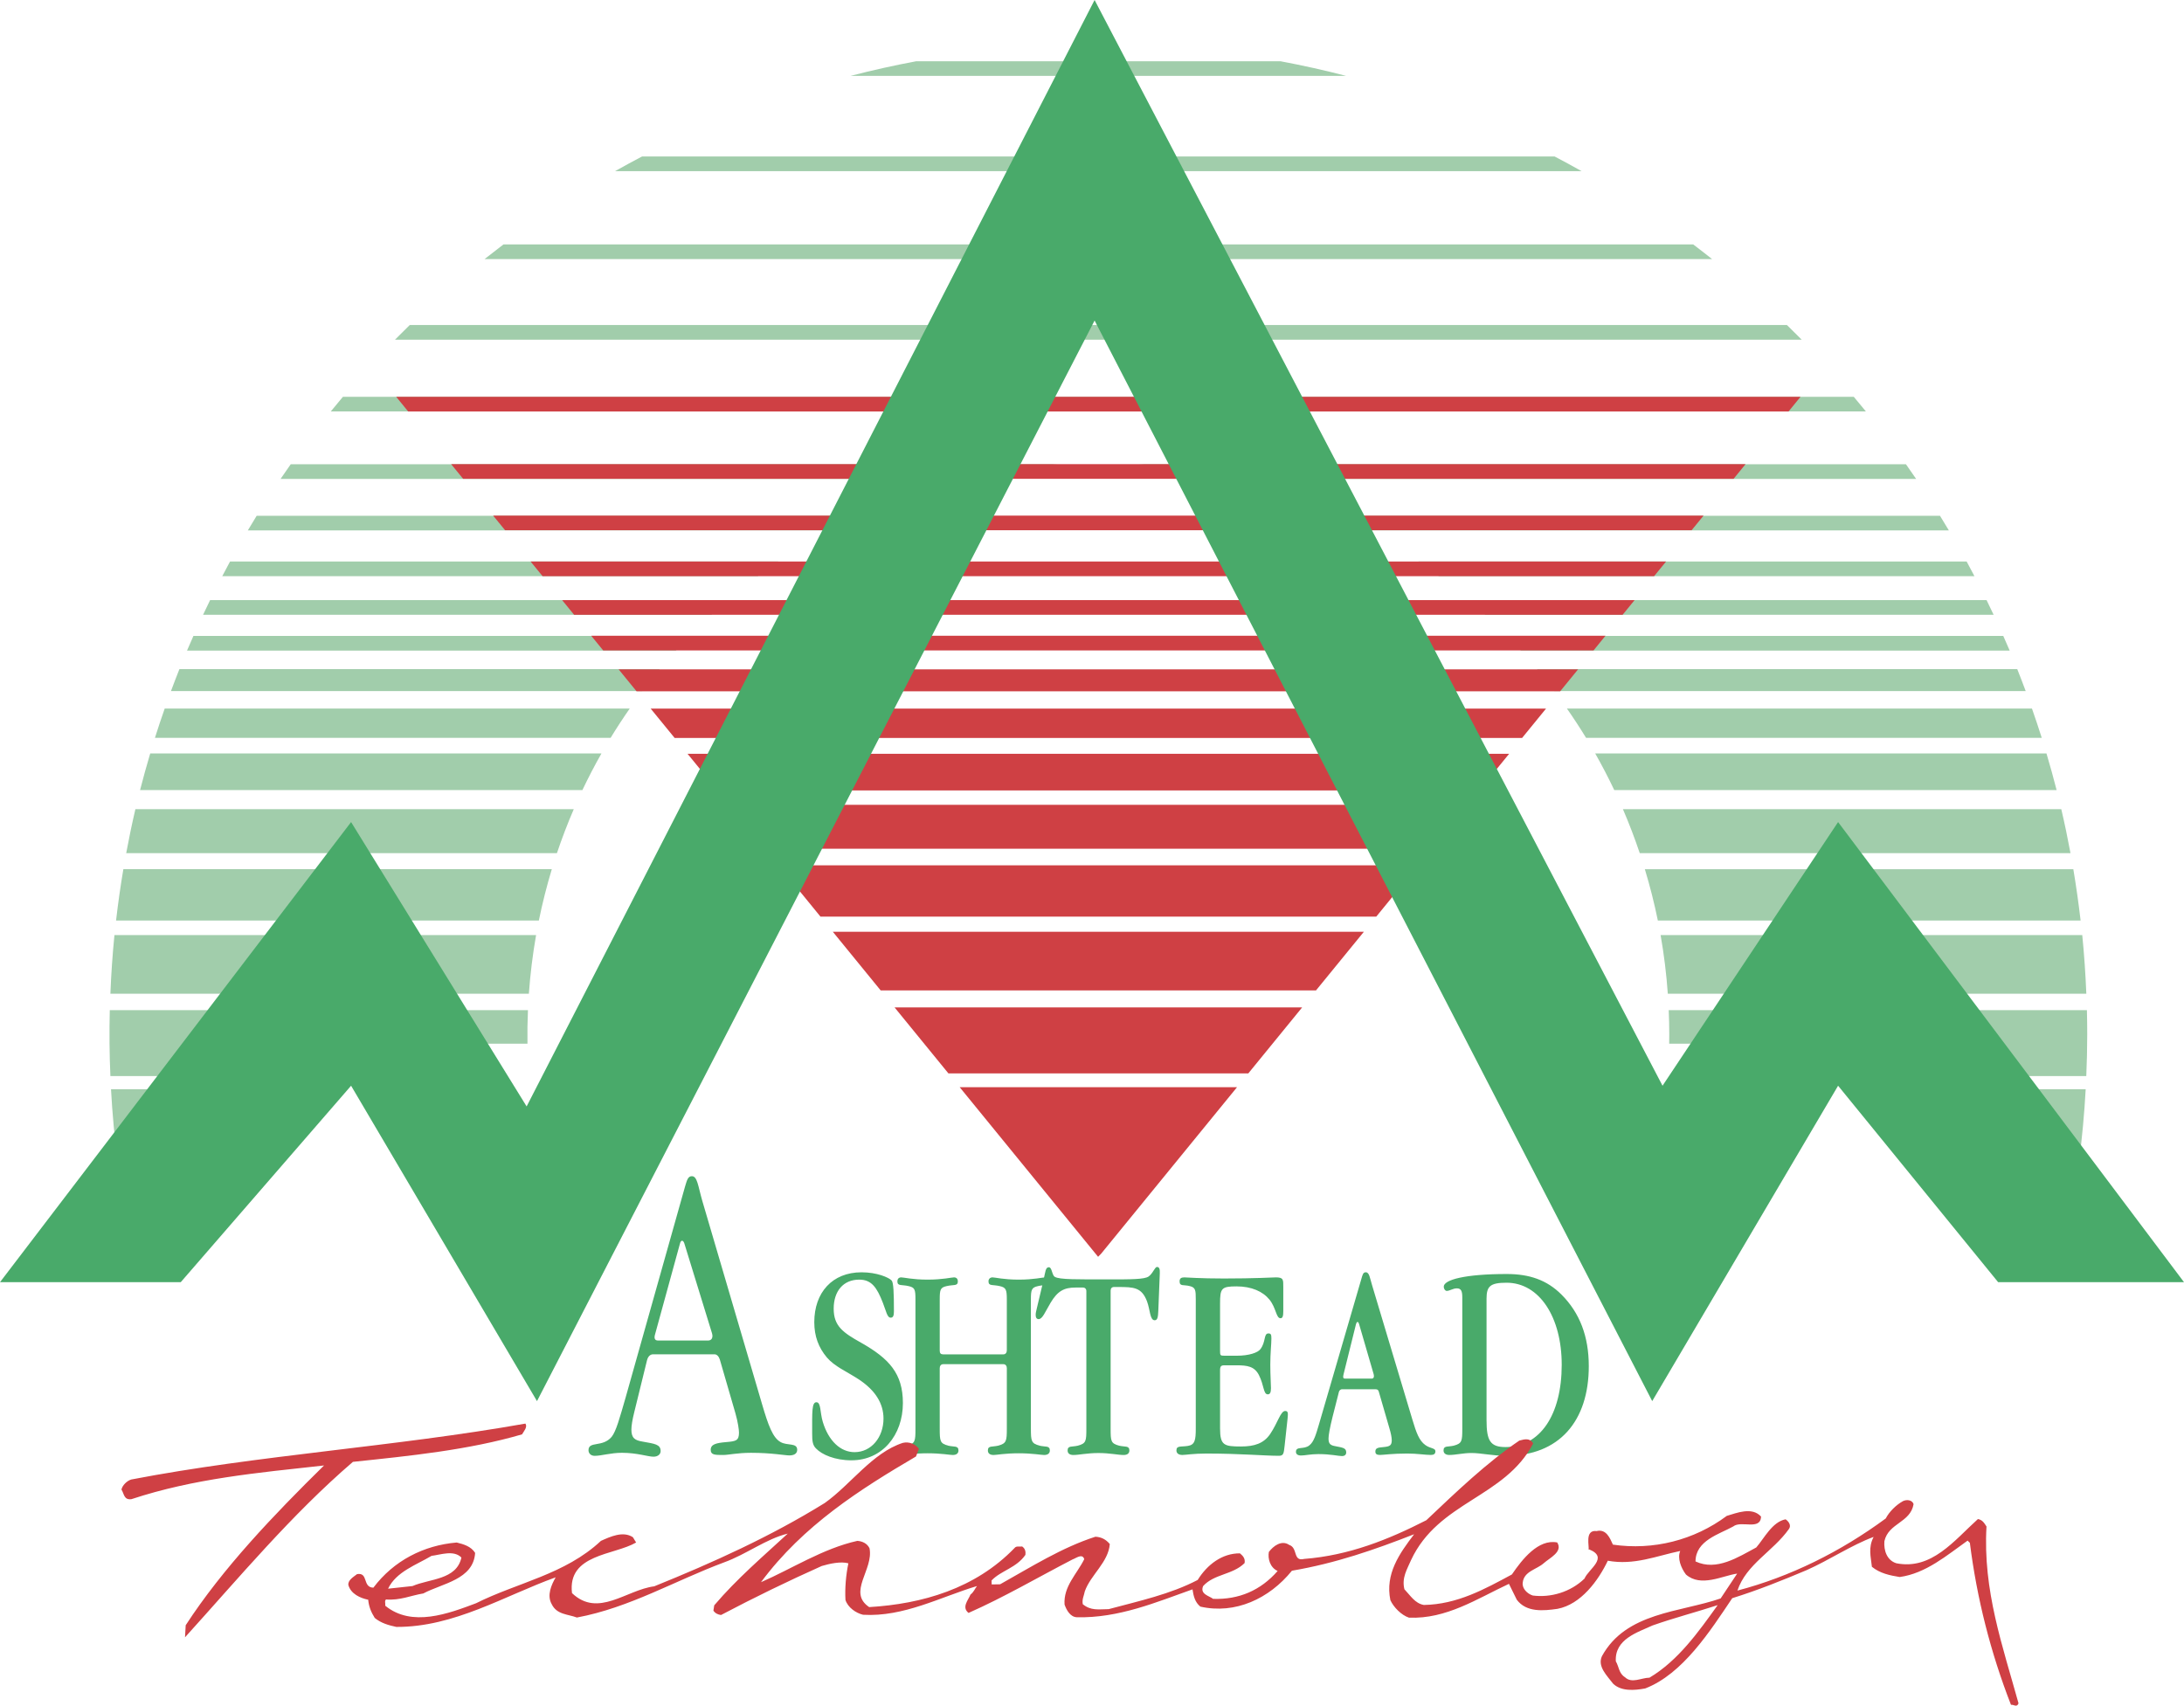 <?xml version="1.0" encoding="UTF-8"?>
<svg id="Layer_1" data-name="Layer 1" xmlns="http://www.w3.org/2000/svg" viewBox="0 0 3091.62 2414.69">
  <defs>
    <style>
      .cls-1, .cls-2 {
        fill: #cf4044;
      }

      .cls-3 {
        fill: #49aa6a;
      }

      .cls-3, .cls-2 {
        fill-rule: evenodd;
      }

      .cls-4 {
        fill: #a1cdab;
      }
    </style>
  </defs>
  <path class="cls-4" d="M273.79,900.3h702.54c-6.63,6.81-13.2,13.7-19.6,20.74H264.75c2.94-6.96,6.02-13.85,9.04-20.74h0ZM2133.26,900.3h702.53c3.06,6.89,6.13,13.78,9.07,20.74h-692.03c-6.4-7.03-12.92-13.94-19.57-20.74ZM1812.59,86.71c31.4,5.88,62.43,12.77,93.05,20.74h-701.7c30.76-7.98,61.79-14.9,93.04-20.74h515.61ZM2200.68,221.53c12.84,6.73,25.55,13.65,38.14,20.74H870.72c12.61-7.1,25.33-14.02,38.16-20.74h1291.81ZM2396.86,346.02c8.99,6.82,17.9,13.75,26.72,20.74H685.98c8.83-7.01,17.74-13.92,26.72-20.74h1684.16,0ZM2529.54,460.14c7.06,6.84,14.03,13.75,20.92,20.76H559.12c6.89-6.99,13.85-13.91,20.89-20.76h1949.53ZM2624.15,561.73c5.78,6.86,11.5,13.77,17.17,20.74H468.25c5.67-6.97,11.37-13.88,17.19-20.74h2138.71ZM2698.03,657.25c4.86,6.89,9.67,13.78,14.39,20.74h-967.34c-43.68-10.62-88.18-17.56-133.03-20.74h1085.97ZM1364.48,677.99H397.16c4.73-6.96,9.52-13.86,14.38-20.74h1085.99c-44.85,3.18-89.35,10.12-133.04,20.74ZM2746.2,730.17c4.25,6.89,8.44,13.81,12.58,20.76h-823.46c-13.61-7.31-27.41-14.23-41.41-20.76h852.29ZM1174.23,750.93H350.79c4.15-6.94,8.31-13.86,12.56-20.76h852.31c-14,6.53-27.82,13.45-41.43,20.76h0ZM2783.93,794.9c3.75,6.87,7.39,13.78,11.02,20.76h-758.07c-9.54-7.13-19.23-14.05-29.07-20.76h776.11ZM1072.68,815.66H314.64c3.62-6.96,7.25-13.88,11.02-20.76h776.11c-9.85,6.71-19.57,13.63-29.08,20.76h0ZM2812.18,849.6c3.37,6.89,6.68,13.81,9.95,20.76h-719.61c-7.63-7.07-15.4-13.99-23.3-20.76h732.96ZM1007.03,870.35H287.45c3.26-6.94,6.56-13.86,9.95-20.76h732.95c-7.92,6.78-15.67,13.68-23.32,20.76ZM2855.56,947.24c4.1,10.31,8.11,20.69,11.98,31.12h-667.31c-7.97-10.56-16.18-20.94-24.64-31.12h679.97ZM909.32,978.36H242.02c3.87-10.42,7.86-20.79,11.96-31.12h680c-8.46,10.19-16.68,20.56-24.67,31.12ZM2876.38,1003.05c4.79,13.73,9.47,27.55,13.86,41.49h-645.05c-8.62-14.11-17.67-27.94-27.13-41.49h658.32ZM864.39,1044.54H219.32c4.4-13.95,9.04-27.76,13.85-41.49h658.3c-9.45,13.55-18.48,27.39-27.08,41.49ZM2896.94,1066.64c5.07,17.17,9.92,34.45,14.36,51.87h-626.18c-8.37-17.61-17.37-34.91-26.99-51.87h638.81ZM824.43,1118.51H198.27c4.48-17.42,9.27-34.7,14.38-51.87h638.77c-9.63,16.95-18.63,34.26-26.99,51.87ZM2917.91,1145.53c4.83,20.57,9.15,41.33,13.02,62.23h-609.75c-7.08-21.06-15.02-41.82-23.81-62.23h620.55ZM788.39,1207.76H178.65c3.86-20.84,8.19-41.59,13.01-62.23h620.56c-8.8,20.4-16.75,41.17-23.83,62.23ZM2934.95,1230.51c4.05,24.01,7.45,48.22,10.3,72.64h-598.45c-5-24.49-11.14-48.73-18.39-72.64h606.55ZM762.79,1303.14H164.29c2.84-24.42,6.26-48.62,10.33-72.64h606.52c-7.22,23.92-13.34,48.16-18.34,72.64h0ZM2947.59,1323.81c2.76,27.46,4.61,55.14,5.77,83h-592.45c-1.95-27.83-5.36-55.53-10.2-83h596.88ZM748.66,1406.82H156.26c1.12-27.86,2.99-55.54,5.75-83h596.86c-4.83,27.47-8.24,55.18-10.21,83h0ZM2954.18,1430.02c.3,11.48.45,22.99.45,34.54,0,19.71-.51,39.31-1.34,58.85h-213.72v-45.86h-376.72c.07-4.33.13-8.64.13-12.97,0-11.58-.3-23.07-.78-34.54h591.97v-.02h0ZM370.04,1523.4h-213.75c-1.38-31.11-1.67-62.25-.88-93.38h591.96c-.71,15.83-.94,31.67-.68,47.51h-376.65v45.87h0ZM2952.46,1541.99c-1.91,34.68-5.1,69.28-9.57,103.73h-203.31v-103.73h212.87ZM370.04,1645.72h-203.37c-4.46-34.45-7.64-69.05-9.53-103.73h212.91v103.73h0Z"/>
  <path class="cls-1" d="M1102.17,1225.04h905.29l-59.26,72.63h-786.75l-59.27-72.63h0ZM1554.44,1779.24l-195.94-240.12h392.62l-192.2,235.51-4.48,4.61h0ZM1342.55,1519.59l-76.21-93.4h576.94l-76.21,93.4h-424.51ZM1246.66,1402.11l-67.72-82.99h751.72l-67.75,82.99h-616.25ZM1083.01,1201.56l-50.8-62.23h1045.19l-50.78,62.23h-943.61ZM1015.62,1119l-42.34-51.86h1163.03l-42.34,51.86H1015.62ZM954.98,1044.69l-33.88-41.49h1267.41l-33.86,41.49H954.98ZM901.14,978.72l-25.42-31.13h1358.17l-25.4,31.13H901.14ZM853.83,920.77l-16.94-20.76h1435.82l-16.9,20.76H853.83ZM812.7,870.35l-16.94-20.76h1518.11l-16.92,20.76H812.7h0ZM768.06,815.69l-16.94-20.74h1607.32l-16.92,20.74H768.06h0ZM715.03,750.68l-16.94-20.74h1713.44l-16.92,20.74H715.03h0ZM655.58,677.84l-16.94-20.74h1832.32l-16.9,20.74H655.58h0ZM577.78,582.52l-16.92-20.76h1987.9l-16.92,20.76H577.78h0Z"/>
  <path class="cls-3" d="M0,1815.17l496.99-651.38,248.49,402.56L1549.48,0l803.96,1537.05,248.52-373.27,489.67,651.38h-263.11l-226.56-278.12-263.13,446.5L1549.48,453.78l-789.33,1529.78-263.16-446.5-241.15,278.12H0Z"/>
  <path class="cls-3" d="M924.59,1917.26c-4.13,0-7.34,3.07-8.71,8.56l-17.96,73.07c-2.76,10.94-4.13,19.5-4.13,24.95,0,12.23,5.04,15.27,16.1,17.07,16.54,3.04,25.3,3.65,25.3,13.4,0,4.26-3.67,7.93-10.13,7.93-7.8,0-23-5.52-44.6-5.52-16.13,0-29.02,4.3-38.65,4.3-5.55,0-8.74-3.69-8.74-7.93,0-13.37,19.76-3.65,32.69-18.86,6.41-7.93,11.47-26.79,19.76-55.44l84.21-299c2.76-9.14,4.11-14.66,9.67-14.66,7.8,0,8.73,14.05,14.72,34.77l84.67,288.06c8.74,29.83,15.17,47.51,26.23,53.57,9.65,5.49,23.47.61,23.47,10.97,0,4.84-3.69,7.92-11.06,7.92-6.43,0-24.85-3.69-54.28-3.69-19.35,0-32.24,3.07-39.16,3.07-11.96,0-17.91,0-17.91-7.29,0-7.93,7.83-9.75,22.09-10.97,13.34-1.19,17.93-1.8,17.93-13.4,0-3.69-1.39-14.62-5.06-27.4l-22.08-76.13c-1.37-4.26-4.13-7.32-7.37-7.32h-86.99v-.05h0ZM1002.39,1897.76c5.04,0,7.34-4.23,5.5-10.3l-38.65-125.52c-.91-3.62-2.28-5.45-3.67-5.45s-2.33,1.22-3.26,4.91l-34.92,127.26c-1.87,6.1-.46,9.11,4.13,9.11h70.86,0ZM1205.45,2067.37c-23.51,0-41.91-7.96-50.35-16.79-4.83-4.78-5.42-10.74-5.42-21.1,0-30.75-.63-44.32,6.03-44.32s4.83,13.95,9.06,27.91c8.11,26.75,25.02,42.73,44.91,42.73,23.81,0,40.98-21.17,40.98-47.51,0-21.56-11.73-40.3-35.55-55.87-17.2-11.17-33.79-17.95-44.65-30.72-11.72-13.98-17.78-29.94-17.78-49.91,0-41.86,25.35-70.61,66.93-70.61,21.71,0,38.27,7.2,42.52,11.55,2.71,2.81,3.29,17.2,3.29,43.92,0,5.97-1.19,8.77-4.51,8.77-5.12,0-6.31-8.77-11.17-21.14-8.41-21.57-15.96-32.72-33.43-32.72-22.61,0-36.16,16.36-36.16,41.11s13.25,33.89,38.88,48.25c39.48,22.37,59.09,43.48,59.09,85.4-.02,45.48-29.27,81.02-72.68,81.02h0Z"/>
  <path class="cls-3" d="M1335.1,1917.36h85.29c3.01,0,4.84-2.41,4.84-5.59v-72.26c0-13.95-1.21-16.76-9.96-18.76-9.95-2.41-15.98.38-15.98-6.78,0-3.19,2.15-5.59,5.73-5.59s15.68,3.19,37.07,3.19,33.76-3.19,37.4-3.19,5.73,2.4,5.73,5.59c0,7.17-6.05,4.36-15.98,6.78-8.76,2-9.93,4.81-9.93,18.76v182.78c0,17.95.56,21.14,12.34,24.34,8.15,2,14.48-.38,14.48,6.78,0,3.97-2.71,6.4-8.13,6.4-4.25,0-16.28-2.41-35.91-2.41s-31.33,2.41-35.55,2.41c-5.42,0-8.13-2.41-8.13-6.4,0-7.17,6.3-4.78,14.46-6.78,11.78-3.19,12.38-6.4,12.38-24.34v-85.43c0-3.16-1.83-5.59-4.84-5.59h-85.29c-3.02,0-4.86,2.41-4.86,5.59v85.43c0,17.95.31,21.14,12.08,24.34,8.15,2,14.44-.38,14.44,6.78,0,3.97-2.69,6.4-8.1,6.4-4.23,0-15.98-2.41-35.58-2.41s-31.35,2.41-35.59,2.41c-5.42,0-8.1-2.41-8.1-6.4,0-7.17,6.31-4.78,14.44-6.78,11.78-3.19,12.05-6.4,12.05-24.34v-182.78c0-13.95-.88-16.76-9.63-18.76-9.93-2.41-15.96.38-15.96-6.78,0-3.19,1.8-5.59,5.44-5.59s15.96,3.19,37.38,3.19,33.74-3.19,37.38-3.19,5.42,2.4,5.42,5.59c0,7.17-6.03,4.36-15.98,6.78-8.74,2-9.67,4.81-9.67,18.76v72.63c-.03,3.6,1.5,5.22,4.83,5.22h0Z"/>
  <path class="cls-3" d="M1572.18,1827.18v195.11c0,17.95.28,21.14,12.05,24.34,8.13,2,14.49-.38,14.49,6.78,0,3.97-2.71,6.4-8.15,6.4-7.85,0-19.63-2.78-35.58-2.78s-27.73,2.78-35.56,2.78c-5.42,0-8.15-2.41-8.15-6.4,0-7.17,6.33-4.78,14.46-6.78,11.77-3.19,12.08-6.4,12.08-24.34v-194.33c0-3.22-1.83-5.19-4.86-5.19h-10.54c-15.98,0-25.3,4.78-35.25,21.57-7.83,13.17-11.47,23.13-16.89,23.13-2.71,0-4.21-2-4.21-6,0-3.16.88-5.59,1.5-8.74l9.65-40.7c2.73-12.01,2.73-18.01,7.54-18.01,4.51,0,4.21,11.2,8.41,13.58,6.35,4,31.96,3.62,76.54,3.62,31.4,0,50.09,0,56.1-4.03,6.35-4.36,8.76-13.55,12.06-13.55s4.21,3.19,3.9,9.2l-2.1,52.68c-.33,9.2-1.19,13.55-5.12,13.55-6.92,0-6.36-14.76-10.86-26.72-7.54-19.95-18.69-20.36-40.98-20.36h-5.73c-3.02-.05-4.81,1.95-4.81,5.19h0ZM1684.29,1820.75c-8.76-2.41-14.48.81-14.48-6.78,0-4,2.1-5.59,6.64-5.59,3.27,0,21.96,1.59,56.04,1.59,44.62,0,69.04-1.59,73.59-1.59,10.81,0,10.51,3.19,10.51,13.55v34.34c0,6.78-.88,9.95-3.9,9.95-6.35,0-6.03-14.36-15.65-26.34-9.37-11.55-25.33-18.76-46.72-18.76s-23.23,2.81-23.23,24.37v65.8c0,7.58,0,8,6.35,8h17.15c17.81,0,29.88-4.4,33.5-9.17,8.11-10.39,4.49-22.37,11.4-22.37,3.65,0,4.26,1.62,4.26,7.2,0,7.96-1.54,20.33-1.54,37.08,0,15.58.93,26.34.93,33.12,0,6.03-1.19,8.81-4.51,8.81-6.35,0-5.11-12.77-12.64-27.53-6.35-11.98-16-13.58-31.66-13.58h-16.89c-4.83,0-6.35,1.19-6.35,7.2v82.21c0,23.94,5.73,25.53,29.55,25.53,19.3,0,32.26-4.4,41.31-17.53,10.82-15.98,14.76-32.75,21.37-32.75,4.56,0,3.95,4,3.34,10.77l-4.21,38.7c-1.22,10.36-1.22,13.98-8.13,13.98-20.49,0-54.86-3.19-102.49-3.19-18.38,0-29.55,2-34.07,2-5.4,0-8.43-2.41-8.43-6.4,0-7.17,6.3-4.78,16.26-6.4,9.95-1.59,11.12-8.39,11.12-24.72v-182.78c0-12.77-.26-16.74-8.41-18.74h0ZM1880.62,2036.63c0,8,3.32,9.58,9.95,10.77,9.98,2,15.1,2.36,15.1,8.77,0,3.19-2.12,5.19-6.03,5.19-4.84,0-16-2.81-33.15-2.81-11.19,0-19.32,2-24.74,2-4.83,0-7.24-2-7.24-5.19,0-8.39,11.14-2.81,18.95-9.17,6.36-4.81,9.35-15.2,13.57-29.53l60.02-205.92c1.78-6,2.41-9.58,6.3-9.58,5.14,0,5.75,8,9.07,18.76l56.96,189.94c5.42,17.98,9.35,29.53,18.36,35.93,7.29,5.19,14.19,3.97,14.19,8.77,0,3.62-2.1,5.19-6.36,5.19-8.39,0-19.58-2-33.43-2-21.1,0-34.06,2-38.57,2s-6.64-1.19-6.64-4.78c0-5.59,4.51-5.59,12.06-6.4,8.41-.81,11.14-2.4,11.14-9.58,0-3.97-1.19-9.98-3.6-17.95l-14.81-51.1c-.88-2.78-2.41-3.19-5.42-3.19h-46.7c-1.8,0-3.65,1.62-4.23,3.59l-9.04,35.53c-3.88,15.58-5.72,25.94-5.72,30.75ZM1903.82,1951.66h38.01c2.69,0,3.93-2.41,2.4-7.24l-20.18-69.39c-.61-2.41-1.54-3.59-2.41-3.59-.61,0-1.55,1.16-2.12,3.16l-17.52,70.61c-1.16,4.45-.89,6.44,1.82,6.44h0ZM2062.13,1823.94c-5.44,0-9.98,3.59-14.16,3.59-2.13,0-4.23-2.81-4.23-5.97,0-9.98,30.77-17.95,89.22-17.95,31.96,0,56.68,8.39,77.47,29.15,25.93,25.91,38.62,59.42,38.62,101.31,0,77.82-41.92,126.91-116.96,126.91-19.32,0-35.58-3.97-49.16-3.97-11.75,0-22.29,2.78-31.36,2.78-5.12,0-8.13-2.41-8.13-6.4,0-7.17,6.36-4.78,14.49-6.78,11.75-3.19,12.05-6.4,12.05-24.34v-185.56c-.02-8.77-1.5-12.79-7.83-12.79h0ZM2104.32,2010.69c0,28.72,5.14,37.92,26.84,37.92,48.85,0,79.57-45.48,79.57-116.55,0-67.39-31.63-116.12-78.06-116.12-23.53,0-28.36,5.19-28.36,22.79v171.96h.02Z"/>
  <path class="cls-2" d="M185.58,2094.57c180.24-34.7,372.89-46.29,558.21-79.2,3.26,5.04-2.33,10.81-4.78,15.24-75.88,22.18-159.57,30.57-239.41,38.92-86.94,74.69-161.61,164.37-237.69,248.39l.96-17.07c52.17-80.43,125.23-156.82,195.84-226.21-94.95,10.49-183.67,18.39-272.66,47.71-10.68,1.45-10.21-7.39-14.11-13.62,1.19-5.68,7.37-12.15,13.65-14.15h0ZM505.48,2228.46c16.36-2.78,7.27,18.79,23.05,19.2,28.94-38.4,71.4-60,117.97-63.94,9.52,2.36,20.24,5.32,26.09,14.69-2.48,37.89-46.52,43.08-73.35,57.42-17.58,2.84-32.6,10.06-52.78,8.53-2.48,1.93-.55,5.68-1.11,8.84,37.73,30.92,89.68,11.1,128.5-3.49,58.73-29.43,125.95-40.7,176.8-88.31,13.12-5.9,31.27-14.39,45.26-5.19l4.56,7.49c-31.2,18.21-97.41,16.19-90.76,71.65,37.15,35.31,76.77-4.54,116.4-9.62,83.25-33.66,164.52-70.4,241.2-117.84,36.75-25.88,67.47-71.24,110.7-85.24,8.62-2.03,17.61,1.3,22.82,8.46l-4.2,10.81c-78.59,46.15-159.63,97.43-219.39,177.97,43.81-19.04,87.43-47.58,136.4-58.51,6.92.48,13.91,3.55,17.2,10.43,6.2,30.17-31.68,62.38-.46,83.34,74.92-4.48,150.15-26.01,205.88-83.75,2.43-3.22,6.91-1.39,10.66-2.1,4.48,3.11,5.16,7.49,4.63,11.91-12.91,18.56-34.27,22.08-47.89,36.17l.12,5.68,11.96-.2c44.3-24.79,87.3-52.02,134.94-67.36,8.18.48,14.56,3.52,20.33,10.36-2.07,25.91-26.95,43.38-35.38,66.88-1.17,6.33-4.23,11.42-2.86,18.33,11.5,9.27,21.57,7.2,36.69,6.94,42.67-11.45,87.25-21.07,125.95-41.31,13.47-21.71,34.64-37.86,59.84-37.66,4.48,3.72,7.68,7.45,6.54,13.78-16.71,16.69-43.2,15.27-58.7,32.57-4.81,11.45,8.48,13.75,14.19,18.08,36.57,1.22,67.24-11.91,91.3-39.48-10.76-4.87-14.13-17.4-12.41-26.92,6.15-8.3,17.98-17.37,28.8-9.98,12.67,4.2,4.83,23.88,21.15,19.85,63.57-4.94,119.26-27.37,172.97-54.8,42.78-40.5,84.92-81.01,131.62-112.73,7.54-2.03,15.05-4.07,19.62,4.1-40.25,77.04-134.07,81.85-172.93,165.18-5.42,12.72-13.42,24.85-9.37,41.18,8.35,8.68,14.84,19.95,27.5,22.24,47.24-.81,85.96-22.31,124.65-43.18,14.77-21.71,37.58-50.52,64.15-45.31,8.41,13.14-10.36,21.66-19.02,29.33-9.95,9.04-28.18,11.27-29.79,27.7-1.11,8.23,6.56,15.65,14.18,18.08,25.27,3.32,53.47-4.74,73.32-24.01,5.42-13.37,34.78-29.66,6.84-41.15h-1.26c1.83-3.16-6.16-28.27,11.5-26.08,13.83-3.35,19.1,10.43,23.07,19.2,57.02,8.38,115.03-6.26,161.23-40.7,13.8-4.03,35.69-13.24,48.53,1.02-.91,20.21-28.27,4.94-39.44,13.98-19.98,11.07-53.24,19.85-53.36,49.51,29.89,13.98,60.38-6.1,86-19.81,11.14-12.81,22.66-36.34,41.53-39.83,4.46,3.04,8.36,8.68,4.64,13.78-22.72,31.96-60.25,49.64-72.84,87.1,74.66-19.6,145.92-54.93,209.98-102.12,4.89-9.55,14.79-19.2,24.16-24.41,5.01-2.64,13.19-2.13,15.22,4.13-4.59,26.56-35.48,26.51-41.33,52.48-1.04,13.27,3.62,27.08,16.92,31.25,49.95,9.88,81.98-32.34,115.48-62.58,6.35,1.12,8.89,5.49,12.15,10.53-5.35,90.34,23.12,169.99,45.33,250.35-2.41,6.36-6.91,1.39-10.68,2.1-28.77-73.76-48.32-150.8-58.2-229.35l-3.21-3.11c-29.25,20.72-59.06,46.47-96.14,51.54-13.91-2.26-27.83-5.16-39.33-14.49-1.49-14.43-5.5-26.99,2.45-42.29-31.98,11.88-62.45,32.67-94.99,47.1-34.4,14.49-68.81,28.34-105.16,39.66-31.33,46.63-70,107.28-123.19,127.77-15.07,2.78-33.96,4.4-45.49-6.78-8.38-11.2-22.49-24.21-15.78-38.87,34.16-62.41,110.44-61.87,168.06-81.78l23.37-35.15c-20.76,2.91-51.31,19.81-72.48,1.29-7.09-9.35-12.39-23.17-8.13-33.31-33.26,6.87-65.19,20.66-102.49,13.78-13.39,27.98-38.01,61.87-71.29,68.13-20.11,2.88-43.99,5.16-57.56-12.91l-11.09-22.49c-45.03,20.99-88.61,50.15-141.59,47.86-10.76-3.59-21.68-14.72-26.26-24.75-7.62-37.08,12.69-65.84,33.63-93.33-55.69,21.81-110.82,41.05-173,51.64-32.07,39.63-80.25,61.97-129.59,50.83-7.67-6.2-9.73-14.97-11.14-24.44-50.72,17.95-104.55,40.97-163.81,39.48-9.44-.45-14.67-10.46-17.32-18.01-1.7-25.81,17.53-43.21,27.89-64.23-2.68-8.77-12.01-1.02-16.39.3-49.31,25.46-96.75,53.44-147.4,75.82-10.21-8.03-.31-18.29,2.71-25.94,4.97-3.87,6.15-8.33,9.25-12.13-51.41,15.43-103.86,44.09-161.28,40.67-10.13-2.36-21.6-10.36-24.92-20.99-.93-16.43.66-35.41,4.13-51.84-10.77-3.01-26.46.45-37.73,3.8-48.23,21.59-95.76,44.72-142.51,69.36-4.4-.51-8.21-2.36-10.82-6.13l1.16-7.55c32.11-37.79,69.98-70.03,104.09-101.55-30.74,7.49-58.73,29.4-90.03,40.7-69.49,25.84-133.75,64.2-208.48,78.11-12.69-4.84-28.44-3.93-35.63-18.92-7.16-12.53-.5-27.15,5.62-37.99-72.02,25.88-143.7,70.68-225.65,70.2-10.74-2.33-21.52-5.29-30.47-12.69-5.16-8.13-8.44-16.29-9.25-25.76-11.4-2.33-24.74-8.39-28.11-20.95-.74-6.91,7.37-11.47,12.33-15.34h0ZM549.34,2249.11l34.59-3.75c24.42-10.53,62.27-8.64,69.24-40.34-10.89-11.14-29.7-3.87-42.27-2.41-21.83,13.01-50,22.36-61.56,46.5ZM2287.32,2351.91c4.53,7.52,4.08,16.97,12.97,22.52,9.65,9.29,22.72.84,34.69.64,40.55-24.08,69.45-64.98,96.52-102.7-30.69,10-62.07,18.18-92.13,28.75-21.27,9.85-53.85,19.27-52.05,50.78h0Z"/>
</svg>